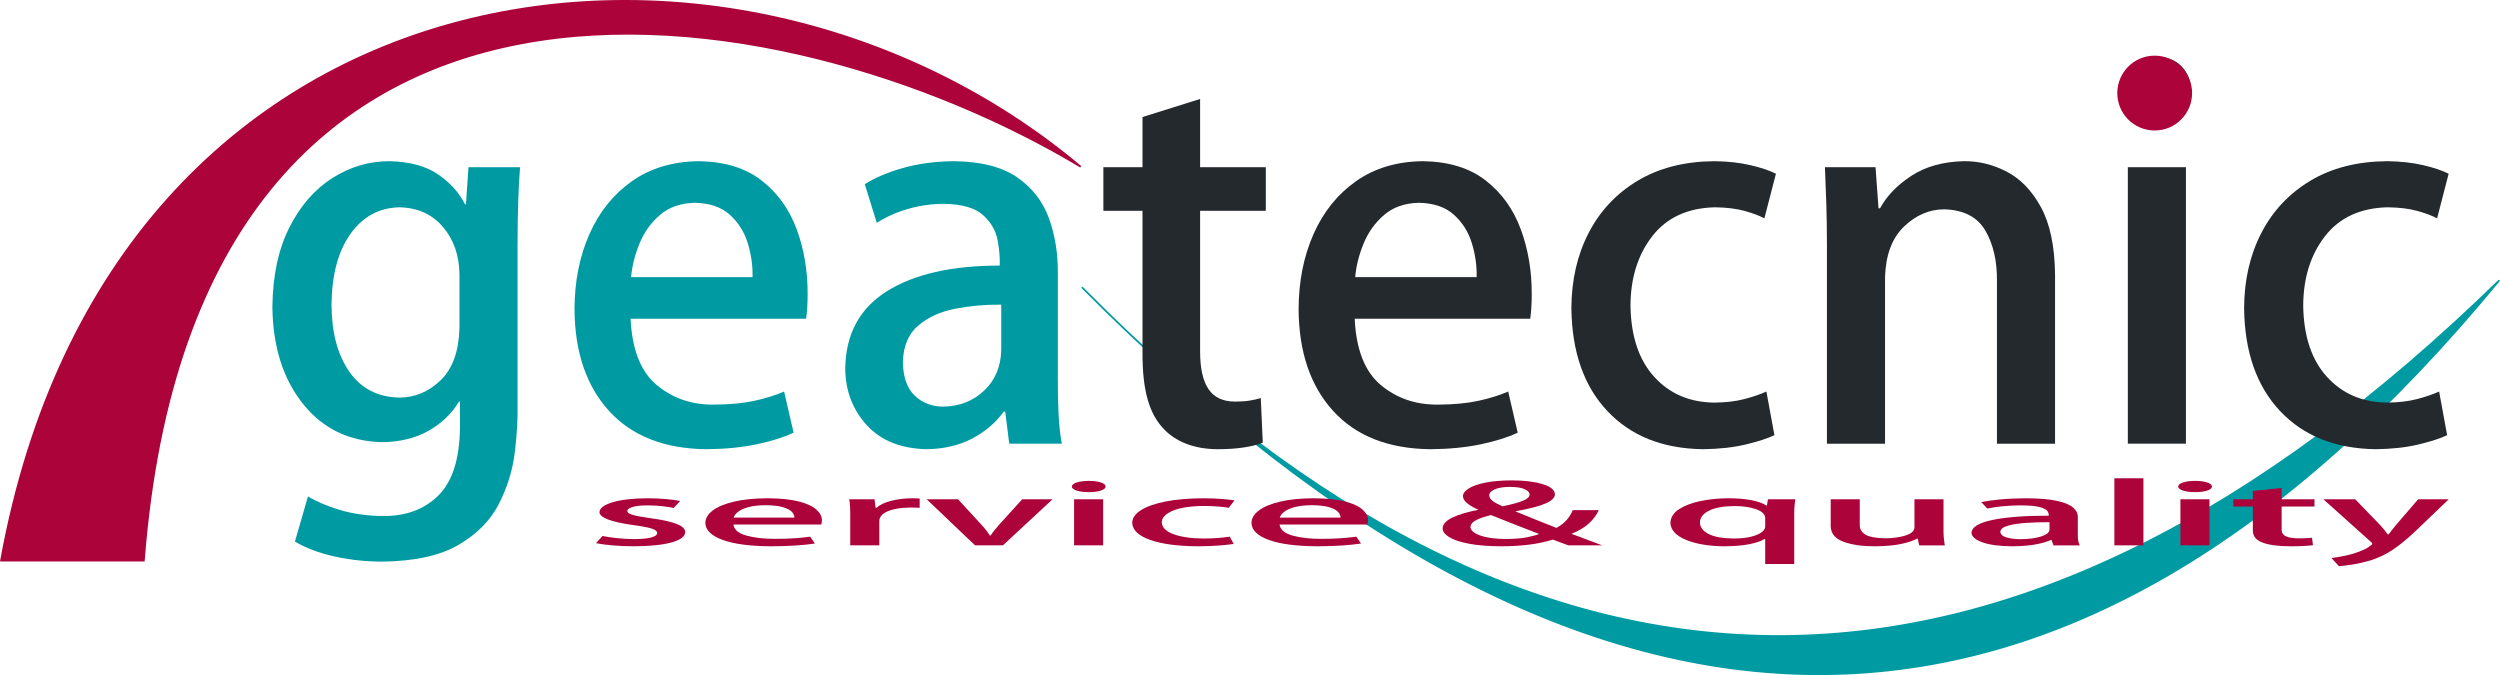 <?xml version="1.0" encoding="UTF-8" standalone="no"?>
<!-- Created with Inkscape (http://www.inkscape.org/) -->

<svg
   xmlns:dc="http://purl.org/dc/elements/1.1/"
   xmlns:cc="http://creativecommons.org/ns#"
   xmlns:rdf="http://www.w3.org/1999/02/22-rdf-syntax-ns#"
   xmlns:svg="http://www.w3.org/2000/svg"
   xmlns="http://www.w3.org/2000/svg"
   xmlns:sodipodi="http://sodipodi.sourceforge.net/DTD/sodipodi-0.dtd"
   xmlns:inkscape="http://www.inkscape.org/namespaces/inkscape"
   width="188.429"
   height="50.881"
   viewBox="0 0 188.429 50.881"
   id="svg2"
   version="1.1"
   inkscape:version="0.91 r13725"
   sodipodi:docname="logo_geatecnic-1.svg">
  <defs
     id="defs4" />
  <sodipodi:namedview
     id="base"
     pagecolor="#ffffff"
     bordercolor="#666666"
     borderopacity="1.0"
     inkscape:pageopacity="0.0"
     inkscape:pageshadow="2"
     inkscape:zoom="1.06"
     inkscape:cx="261.60009"
     inkscape:cy="-35.475738"
     inkscape:document-units="px"
     inkscape:current-layer="layer1"
     showgrid="false"
     fit-margin-top="0"
     fit-margin-left="0"
     fit-margin-right="0"
     fit-margin-bottom="0"
     units="px"
     inkscape:window-width="1366"
     inkscape:window-height="745"
     inkscape:window-x="-8"
     inkscape:window-y="-8"
     inkscape:window-maximized="1" />
  <g
     inkscape:label="Capa 1"
     inkscape:groupmode="layer"
     id="layer1"
     transform="translate(-209.316,-446.005)">
    <g
       transform="matrix(0.35,0,0,-0.35,209.395,496.821)"
       inkscape:label="logo_geatecnic"
       id="g3344">
      <g
         transform="translate(-1692,-1584)"
         id="g3346">
        <path
           inkscape:connector-curvature="0"
           id="path3348"
           style="fill:#009ba2;fill-opacity:1;fill-rule:evenodd;stroke:#009ba2;stroke-width:0.375;stroke-linecap:butt;stroke-linejoin:miter;stroke-miterlimit:3.864;stroke-dasharray:none;stroke-opacity:1"
           d="m 1924.76,1667.334 c 99.297,-100.649 201.047,-100.149 305.24,1.501 -92.704,-112.611 -194.454,-113.112 -305.24,-1.501 z" />
        <path
           inkscape:connector-curvature="0"
           id="path3350"
           style="fill:#009ba2;fill-opacity:1;fill-rule:evenodd;stroke:none"
           d="m 1792.656,1693.181 -0.539,-7.985 -0.216,0 c -1.212,2.465 -3.134,4.605 -5.766,6.422 -2.631,1.817 -6.147,2.77 -10.548,2.86 -4.392,-0.014 -8.487,-1.234 -12.284,-3.659 -3.797,-2.426 -6.874,-5.975 -9.231,-10.647 -2.357,-4.672 -3.57,-10.385 -3.641,-17.138 0.108,-8.495 2.293,-15.421 6.556,-20.777 4.263,-5.356 9.959,-8.119 17.087,-8.29 3.856,0.047 7.192,0.87 10.008,2.469 2.816,1.599 4.99,3.69 6.523,6.273 l 0.216,0 0,-5.72 c -0.085,-6.701 -1.643,-11.544 -4.673,-14.53 -3.03,-2.985 -7.019,-4.45 -11.966,-4.394 -3.372,0.04 -6.433,0.473 -9.182,1.298 -2.749,0.825 -5.053,1.798 -6.909,2.921 l -2.805,-9.723 c 2.38,-1.408 5.227,-2.478 8.541,-3.211 3.313,-0.733 6.729,-1.102 10.248,-1.106 6.977,0.083 12.459,1.288 16.445,3.613 3.986,2.326 6.886,5.272 8.7,8.84 1.814,3.568 2.953,7.257 3.416,11.068 0.463,3.811 0.66,7.243 0.592,10.296 l 0,33.946 c 0,3.946 0.052,7.28 0.148,10.001 0.097,2.721 0.227,5.112 0.392,7.173 l -11.112,0 z m -1.942,-34.694 c -0.135,-4.972 -1.486,-8.7 -4.052,-11.186 -2.566,-2.486 -5.537,-3.729 -8.914,-3.729 -4.673,0.104 -8.266,1.977 -10.778,5.62 -2.512,3.643 -3.782,8.435 -3.809,14.375 0.072,6.459 1.441,11.551 4.106,15.277 2.665,3.726 6.195,5.627 10.589,5.704 3.892,-0.106 6.994,-1.516 9.306,-4.23 2.312,-2.714 3.496,-6.097 3.552,-10.149 l 0,-11.682 z" />
        <path
           inkscape:connector-curvature="0"
           id="path3352"
           style="fill:#009ba2;fill-opacity:1;fill-rule:evenodd;stroke:none"
           d="m 1860.627,1644.871 c -1.912,-0.827 -4.075,-1.498 -6.489,-2.014 -2.413,-0.516 -5.253,-0.782 -8.519,-0.798 -4.844,-0.068 -8.986,1.339 -12.426,4.218 -3.44,2.88 -5.313,7.639 -5.619,14.277 l 37.799,0 c 0.216,1.493 0.324,3.256 0.324,5.288 0.021,4.982 -0.764,9.635 -2.354,13.959 -1.59,4.324 -4.11,7.83 -7.56,10.52 -3.45,2.69 -7.955,4.075 -13.514,4.157 -5.636,-0.065 -10.447,-1.507 -14.432,-4.325 -3.986,-2.818 -7.035,-6.62 -9.148,-11.408 -2.113,-4.787 -3.179,-10.168 -3.197,-16.141 0.058,-9.204 2.531,-16.5 7.42,-21.888 4.889,-5.388 11.845,-8.142 20.87,-8.263 4.07,0.027 7.706,0.378 10.909,1.052 3.203,0.674 5.864,1.511 7.986,2.509 l -2.05,8.856 z m -32.945,24.64 c 0.203,2.377 0.805,4.786 1.805,7.227 1,2.441 2.474,4.498 4.422,6.17 1.948,1.672 4.447,2.543 7.496,2.612 3.183,-0.066 5.689,-0.92 7.52,-2.564 1.83,-1.644 3.12,-3.684 3.87,-6.122 0.75,-2.437 1.095,-4.878 1.036,-7.324 l -26.149,0 z" />
        <path
           inkscape:connector-curvature="0"
           id="path3354"
           style="fill:#009ba2;fill-opacity:1;fill-rule:evenodd;stroke:none"
           d="m 1919.576,1670.271 c 0.048,4.282 -0.587,8.249 -1.907,11.9 -1.319,3.651 -3.61,6.599 -6.873,8.843 -3.263,2.245 -7.786,3.4 -13.569,3.464 -4.037,-0.038 -7.714,-0.528 -11.032,-1.47 -3.318,-0.942 -6.048,-2.107 -8.19,-3.494 l 2.589,-8.32 c 1.924,1.26 4.146,2.256 6.666,2.989 2.52,0.733 5.122,1.107 7.805,1.122 3.924,-0.082 6.738,-0.904 8.441,-2.464 1.703,-1.561 2.74,-3.368 3.11,-5.422 0.37,-2.054 0.518,-3.861 0.444,-5.421 -10.322,0 -18.419,-1.837 -24.291,-5.521 -5.872,-3.683 -8.863,-9.227 -8.972,-16.631 0.034,-4.745 1.558,-8.793 4.572,-12.143 3.015,-3.35 7.319,-5.099 12.913,-5.25 3.746,0.047 7.033,0.816 9.861,2.307 2.828,1.491 5.088,3.42 6.78,5.787 l 0.324,0 0.863,-6.905 11.328,0 c -0.367,1.975 -0.605,4.186 -0.716,6.633 -0.11,2.447 -0.16,4.956 -0.148,7.525 l 0,22.47 z m -12.19,-16.526 c -0.092,-3.536 -1.312,-6.421 -3.661,-8.657 -2.348,-2.236 -5.27,-3.389 -8.767,-3.461 -2.398,-0.016 -4.437,0.746 -6.119,2.284 -1.682,1.539 -2.56,3.95 -2.634,7.232 0.079,3.49 1.181,6.135 3.306,7.935 2.125,1.8 4.796,3.011 8.013,3.633 3.217,0.622 6.505,0.912 9.862,0.869 l 0,-9.835 z" />
        <path
           inkscape:connector-curvature="0"
           id="path3356"
           style="fill:#24292e;fill-opacity:1;fill-rule:evenodd;stroke:none"
           d="m 1937.808,1693.181 -8.424,0 0,-9.389 8.424,0 0,-30.813 c 0,-3.87 0.355,-7.103 1.079,-9.701 0.724,-2.598 1.838,-4.694 3.344,-6.291 1.312,-1.464 2.976,-2.584 4.99,-3.36 2.014,-0.776 4.272,-1.167 6.773,-1.174 2.113,0 3.989,0.13 5.629,0.378 1.64,0.247 3.004,0.589 4.09,1.025 l -0.432,9.608 c -0.736,-0.221 -1.532,-0.401 -2.389,-0.541 -0.857,-0.14 -1.897,-0.212 -3.118,-0.216 -2.63,0 -4.552,0.896 -5.764,2.703 -1.213,1.806 -1.811,4.545 -1.795,8.217 l 0,30.164 14.148,0 0,9.389 -14.148,0 0,14.699 -12.406,-3.891 0,-10.808 z" />
        <path
           inkscape:connector-curvature="0"
           id="path3358"
           style="fill:#24292e;fill-opacity:1;fill-rule:evenodd;stroke:none"
           d="m 2016.56,1644.871 c -1.912,-0.827 -4.075,-1.498 -6.489,-2.014 -2.413,-0.516 -5.253,-0.782 -8.519,-0.798 -4.844,-0.068 -8.986,1.339 -12.426,4.218 -3.44,2.88 -5.313,7.639 -5.619,14.277 l 37.799,0 c 0.216,1.493 0.324,3.256 0.324,5.288 0.021,4.982 -0.764,9.635 -2.354,13.959 -1.59,4.324 -4.11,7.83 -7.56,10.52 -3.45,2.69 -7.955,4.075 -13.514,4.157 -5.636,-0.065 -10.447,-1.507 -14.432,-4.325 -3.986,-2.818 -7.035,-6.62 -9.148,-11.408 -2.113,-4.787 -3.179,-10.168 -3.197,-16.141 0.058,-9.204 2.531,-16.5 7.42,-21.888 4.889,-5.388 11.845,-8.142 20.87,-8.263 4.07,0.027 7.706,0.378 10.909,1.052 3.203,0.674 5.864,1.511 7.986,2.509 l -2.05,8.856 z m -32.945,24.64 c 0.203,2.377 0.805,4.786 1.805,7.227 1,2.441 2.474,4.498 4.422,6.17 1.948,1.672 4.447,2.543 7.496,2.612 3.183,-0.066 5.689,-0.92 7.52,-2.564 1.83,-1.644 3.12,-3.684 3.87,-6.122 0.75,-2.437 1.095,-4.878 1.036,-7.324 l -26.149,0 z" />
        <path
           inkscape:connector-curvature="0"
           id="path3360"
           style="fill:#24292e;fill-opacity:1;fill-rule:evenodd;stroke:none"
           d="m 2072.162,1644.87 c -1.386,-0.619 -2.988,-1.164 -4.806,-1.635 -1.818,-0.471 -3.96,-0.719 -6.426,-0.743 -5.287,0.052 -9.589,1.894 -12.906,5.527 -3.316,3.633 -5.026,8.746 -5.13,15.339 0.027,5.991 1.593,10.983 4.698,14.974 3.105,3.991 7.587,6.064 13.446,6.217 2.531,-0.032 4.678,-0.293 6.439,-0.784 1.762,-0.491 3.179,-1.023 4.252,-1.595 l 2.484,9.61 c -1.33,0.679 -3.152,1.291 -5.467,1.835 -2.315,0.544 -4.921,0.832 -7.816,0.863 -6.397,-0.056 -11.888,-1.455 -16.471,-4.196 -4.584,-2.741 -8.105,-6.485 -10.565,-11.232 -2.46,-4.747 -3.703,-10.158 -3.729,-16.233 0.11,-9.401 2.695,-16.786 7.756,-22.155 5.061,-5.369 11.939,-8.105 20.633,-8.208 3.487,0.045 6.556,0.387 9.207,1.025 2.65,0.639 4.693,1.304 6.129,1.997 l -1.728,9.394 z" />
        <path
           inkscape:connector-curvature="0"
           id="path3362"
           style="fill:#24292e;fill-opacity:1;fill-rule:evenodd;stroke:none"
           d="m 2134.325,1670.065 c -0.07,6.084 -1.08,10.915 -3.029,14.493 -1.949,3.578 -4.414,6.135 -7.395,7.672 -2.981,1.537 -6.055,2.286 -9.222,2.247 -4.5,-0.106 -8.278,-1.163 -11.332,-3.171 -3.055,-2.008 -5.292,-4.333 -6.712,-6.976 l -0.324,0 -0.647,8.849 -10.896,0 c 0.113,-2.508 0.211,-5.11 0.297,-7.807 0.086,-2.697 0.131,-5.677 0.135,-8.942 l 0,-42.79 12.514,0 0,35.874 c 0.146,4.773 1.502,8.396 4.066,10.869 2.564,2.473 5.459,3.716 8.685,3.73 4.207,-0.122 7.166,-1.662 8.874,-4.62 1.709,-2.959 2.533,-6.606 2.472,-10.943 l 0,-34.91 12.514,0 0,36.423 z" />
        <path
           inkscape:connector-curvature="0"
           id="path3364"
           style="fill:#24292e;fill-opacity:1;fill-rule:evenodd;stroke:none"
           d="m 2163.591,1709.616 c -0.031,2.148 -0.697,3.898 -1.996,5.251 -1.299,1.352 -3.044,2.049 -5.233,2.092 -2.194,-0.043 -3.956,-0.74 -5.287,-2.092 -1.331,-1.352 -2.014,-3.102 -2.05,-5.251 0.032,-2.049 0.697,-3.755 1.996,-5.115 1.299,-1.361 3.043,-2.067 5.233,-2.119 2.288,0.052 4.078,0.758 5.368,2.119 1.29,1.361 1.947,3.066 1.969,5.115 z m -1.08,-16.435 -12.514,0 0,-59.539 12.514,0 0,59.539 z" />
        <path
           inkscape:connector-curvature="0"
           id="path3366"
           style="fill:#24292e;fill-opacity:1;fill-rule:evenodd;stroke:none"
           d="m 2217.032,1644.87 c -1.386,-0.619 -2.988,-1.164 -4.806,-1.635 -1.818,-0.471 -3.96,-0.719 -6.426,-0.743 -5.287,0.052 -9.589,1.894 -12.906,5.527 -3.316,3.633 -5.026,8.746 -5.13,15.339 0.027,5.991 1.593,10.983 4.698,14.974 3.105,3.991 7.587,6.064 13.446,6.217 2.531,-0.032 4.678,-0.293 6.439,-0.784 1.762,-0.491 3.179,-1.023 4.252,-1.595 l 2.484,9.61 c -1.33,0.679 -3.152,1.291 -5.467,1.835 -2.315,0.544 -4.921,0.832 -7.816,0.863 -6.397,-0.056 -11.888,-1.455 -16.471,-4.196 -4.584,-2.741 -8.105,-6.485 -10.566,-11.232 -2.46,-4.747 -3.703,-10.158 -3.729,-16.233 0.11,-9.401 2.695,-16.786 7.756,-22.155 5.061,-5.369 11.939,-8.105 20.634,-8.208 3.487,0.045 6.556,0.387 9.207,1.025 2.65,0.639 4.693,1.304 6.129,1.997 l -1.728,9.394 z" />
        <path
           inkscape:connector-curvature="0"
           id="path3368"
           style="fill:#ac033b;fill-opacity:1;fill-rule:evenodd;stroke:none"
           d="m 1838.255,1621.311 c -0.82,0.158 -1.836,0.292 -3.048,0.403 -1.212,0.111 -2.553,0.168 -4.022,0.173 -3.171,-0.02 -5.673,-0.308 -7.506,-0.864 -1.833,-0.556 -2.768,-1.258 -2.806,-2.107 -0.014,-0.579 0.593,-1.11 1.821,-1.593 1.228,-0.482 3.157,-0.9 5.788,-1.254 1.761,-0.243 3.009,-0.491 3.743,-0.743 0.734,-0.252 1.09,-0.563 1.068,-0.932 0,-0.385 -0.408,-0.696 -1.23,-0.932 -0.822,-0.237 -2.07,-0.358 -3.743,-0.365 -1.299,0.01 -2.561,0.081 -3.785,0.218 -1.224,0.137 -2.229,0.286 -3.014,0.448 l -1.403,-1.548 c 1.015,-0.201 2.222,-0.361 3.622,-0.481 1.399,-0.12 2.89,-0.181 4.473,-0.184 3.418,0.01 6.116,0.276 8.094,0.805 1.978,0.529 2.987,1.275 3.029,2.237 -0.01,0.714 -0.642,1.313 -1.908,1.795 -1.267,0.482 -3.131,0.887 -5.592,1.214 -1.792,0.25 -3.073,0.488 -3.845,0.714 -0.771,0.226 -1.147,0.504 -1.128,0.836 0,0.342 0.374,0.626 1.108,0.854 0.734,0.227 1.806,0.345 3.216,0.354 1.226,-0.01 2.326,-0.069 3.301,-0.185 0.975,-0.116 1.764,-0.24 2.367,-0.374 l 1.402,1.512 z" />
        <path
           inkscape:connector-curvature="0"
           id="path3370"
           style="fill:#ac033b;fill-opacity:1;fill-rule:evenodd;stroke:none"
           d="m 1866.236,1613.619 c -0.956,-0.138 -2.038,-0.25 -3.244,-0.336 -1.207,-0.086 -2.627,-0.13 -4.26,-0.133 -2.422,-0.011 -4.493,0.223 -6.213,0.703 -1.72,0.48 -2.656,1.273 -2.809,2.38 l 18.9,0 c 0.108,0.249 0.162,0.543 0.162,0.881 0.01,0.83 -0.382,1.606 -1.177,2.326 -0.795,0.721 -2.055,1.305 -3.78,1.753 -1.725,0.448 -3.977,0.679 -6.757,0.693 -2.818,-0.011 -5.223,-0.251 -7.216,-0.721 -1.993,-0.47 -3.517,-1.103 -4.574,-1.901 -1.056,-0.798 -1.589,-1.695 -1.599,-2.69 0.029,-1.534 1.266,-2.75 3.71,-3.648 2.444,-0.898 5.923,-1.357 10.435,-1.377 2.035,0 3.853,0.063 5.454,0.175 1.601,0.112 2.932,0.252 3.993,0.418 l -1.025,1.476 z m -16.472,4.107 c 0.102,0.396 0.403,0.798 0.902,1.205 0.5,0.407 1.237,0.75 2.211,1.028 0.974,0.279 2.223,0.424 3.748,0.435 1.591,-0.011 2.845,-0.153 3.76,-0.427 0.915,-0.274 1.56,-0.614 1.935,-1.02 0.375,-0.406 0.548,-0.813 0.518,-1.221 l -13.074,0 z" />
        <path
           inkscape:connector-curvature="0"
           id="path3372"
           style="fill:#ac033b;fill-opacity:1;fill-rule:evenodd;stroke:none"
           d="m 1889.824,1621.832 c -0.264,0.018 -0.519,0.032 -0.763,0.041 -0.244,0.01 -0.512,0.014 -0.803,0.014 -1.655,-0.01 -3.178,-0.187 -4.569,-0.544 -1.391,-0.357 -2.442,-0.853 -3.152,-1.489 l -0.216,0 -0.216,1.817 -5.448,0 c 0.08,-0.456 0.136,-0.931 0.169,-1.425 0.033,-0.494 0.048,-1.028 0.047,-1.601 l 0,-6.897 6.257,0 0,5.259 c 0.023,0.877 0.639,1.574 1.849,2.091 1.21,0.516 2.88,0.781 5.008,0.793 0.693,0 1.305,-0.018 1.836,-0.054 l 0,1.997 z" />
        <path
           inkscape:connector-curvature="0"
           id="path3374"
           style="fill:#ac033b;fill-opacity:1;fill-rule:evenodd;stroke:none"
           d="m 1911.903,1621.67 -4.805,-5.295 c -0.38,-0.431 -0.74,-0.854 -1.08,-1.266 -0.34,-0.413 -0.646,-0.826 -0.918,-1.239 l -0.162,0 c -0.269,0.414 -0.568,0.829 -0.897,1.248 -0.33,0.418 -0.696,0.843 -1.1,1.274 l -4.859,5.278 -6.748,0 10.419,-9.923 5.992,0 10.689,9.923 -6.532,0 z" />
        <path
           inkscape:connector-curvature="0"
           id="path3376"
           style="fill:#ac033b;fill-opacity:1;fill-rule:evenodd;stroke:none"
           d="m 1929.873,1624.409 c -0.016,0.358 -0.348,0.65 -0.998,0.875 -0.65,0.225 -1.522,0.342 -2.616,0.349 -1.097,-0.01 -1.978,-0.123 -2.643,-0.349 -0.665,-0.225 -1.007,-0.517 -1.025,-0.875 0.016,-0.342 0.348,-0.626 0.998,-0.853 0.65,-0.227 1.522,-0.345 2.616,-0.353 1.144,0.01 2.039,0.126 2.684,0.353 0.645,0.227 0.973,0.511 0.985,0.853 z m -0.54,-2.739 -6.257,0 0,-9.923 6.257,0 0,9.923 z" />
        <path
           inkscape:connector-curvature="0"
           id="path3378"
           style="fill:#ac033b;fill-opacity:1;fill-rule:evenodd;stroke:none"
           d="m 1956.594,1613.618 c -0.693,-0.103 -1.494,-0.194 -2.403,-0.273 -0.909,-0.078 -1.98,-0.12 -3.213,-0.124 -2.644,0.01 -4.795,0.316 -6.453,0.921 -1.658,0.606 -2.513,1.458 -2.565,2.556 0.014,0.999 0.796,1.831 2.349,2.496 1.552,0.665 3.793,1.011 6.723,1.036 1.266,-0.01 2.339,-0.049 3.22,-0.131 0.881,-0.082 1.589,-0.171 2.126,-0.266 l 1.242,1.602 c -0.665,0.113 -1.576,0.215 -2.734,0.306 -1.157,0.091 -2.46,0.139 -3.908,0.144 -3.199,-0.01 -5.944,-0.243 -8.236,-0.699 -2.292,-0.457 -4.053,-1.081 -5.283,-1.872 -1.23,-0.791 -1.851,-1.693 -1.864,-2.705 0.055,-1.567 1.347,-2.798 3.878,-3.693 2.53,-0.895 5.969,-1.351 10.317,-1.368 1.744,0.01 3.278,0.064 4.603,0.171 1.325,0.106 2.347,0.217 3.064,0.333 l -0.864,1.566 z" />
        <path
           inkscape:connector-curvature="0"
           id="path3380"
           style="fill:#ac033b;fill-opacity:1;fill-rule:evenodd;stroke:none"
           d="m 1983.844,1613.619 c -0.956,-0.138 -2.038,-0.25 -3.244,-0.336 -1.207,-0.086 -2.627,-0.13 -4.26,-0.133 -2.422,-0.011 -4.493,0.223 -6.213,0.703 -1.72,0.48 -2.656,1.273 -2.809,2.38 l 18.9,0 c 0.108,0.249 0.162,0.543 0.162,0.881 0.01,0.83 -0.382,1.606 -1.177,2.326 -0.795,0.721 -2.055,1.305 -3.78,1.753 -1.725,0.448 -3.977,0.679 -6.757,0.693 -2.818,-0.011 -5.223,-0.251 -7.216,-0.721 -1.993,-0.47 -3.517,-1.103 -4.574,-1.901 -1.056,-0.798 -1.589,-1.695 -1.599,-2.69 0.029,-1.534 1.266,-2.75 3.71,-3.648 2.444,-0.898 5.923,-1.357 10.435,-1.377 2.035,0 3.853,0.063 5.454,0.175 1.601,0.112 2.932,0.252 3.993,0.418 l -1.025,1.476 z m -16.472,4.107 c 0.102,0.396 0.403,0.798 0.902,1.205 0.5,0.407 1.237,0.75 2.211,1.028 0.974,0.279 2.224,0.424 3.748,0.435 1.591,-0.011 2.845,-0.153 3.76,-0.427 0.915,-0.274 1.56,-0.614 1.935,-1.02 0.375,-0.406 0.548,-0.813 0.518,-1.221 l -13.074,0 z" />
        <path
           inkscape:connector-curvature="0"
           id="path3382"
           style="fill:#ac033b;fill-opacity:1;fill-rule:evenodd;stroke:none"
           d="m 2030.187,1614.231 c 1.578,0.636 2.836,1.387 3.773,2.252 0.937,0.866 1.641,1.815 2.113,2.847 l -5.616,0 c -0.291,-0.737 -0.721,-1.434 -1.289,-2.092 -0.568,-0.658 -1.308,-1.234 -2.221,-1.728 -1.298,0.501 -2.721,1.067 -4.269,1.696 -1.548,0.629 -3.039,1.235 -4.475,1.818 l 0,0.072 c 3.02,0.545 5.185,1.117 6.497,1.716 1.312,0.599 1.952,1.252 1.922,1.959 -0.063,0.935 -0.962,1.662 -2.697,2.181 -1.736,0.518 -3.931,0.782 -6.586,0.789 -2.306,-0.011 -4.24,-0.179 -5.802,-0.506 -1.561,-0.327 -2.739,-0.749 -3.532,-1.267 -0.793,-0.517 -1.191,-1.067 -1.193,-1.647 0.012,-0.5 0.311,-0.996 0.897,-1.489 0.585,-0.493 1.383,-0.958 2.393,-1.394 l -0.054,-0.054 c -2.325,-0.449 -4.167,-1.002 -5.526,-1.66 -1.359,-0.658 -2.054,-1.432 -2.084,-2.322 0,-0.683 0.482,-1.315 1.437,-1.896 0.955,-0.581 2.365,-1.05 4.232,-1.407 1.867,-0.357 4.17,-0.54 6.91,-0.55 2.188,-8e-4 4.213,0.118 6.076,0.355 1.862,0.238 3.562,0.599 5.099,1.084 0.689,-0.265 1.294,-0.494 1.815,-0.687 0.521,-0.193 1.032,-0.378 1.532,-0.554 l 7.29,0 -6.642,2.484 z m -14.143,-1.117 c -2.326,0.019 -4.17,0.274 -5.531,0.766 -1.361,0.492 -2.056,1.107 -2.087,1.847 0.06,0.628 0.548,1.151 1.466,1.567 0.917,0.417 1.906,0.741 2.965,0.973 1.948,-0.778 3.833,-1.524 5.652,-2.239 1.82,-0.715 3.392,-1.326 4.717,-1.833 -0.558,-0.234 -1.424,-0.468 -2.597,-0.703 -1.173,-0.234 -2.701,-0.36 -4.585,-0.378 z m 0.917,11.225 c 1.5,-0.02 2.58,-0.197 3.242,-0.532 0.662,-0.335 0.986,-0.71 0.973,-1.126 -0.014,-0.515 -0.527,-0.971 -1.54,-1.369 -1.013,-0.398 -2.445,-0.782 -4.296,-1.153 -0.852,0.357 -1.539,0.724 -2.06,1.104 -0.521,0.379 -0.789,0.792 -0.804,1.239 -0.01,0.479 0.357,0.9 1.087,1.264 0.731,0.364 1.863,0.555 3.398,0.574 z" />
        <path
           inkscape:connector-curvature="0"
           id="path3384"
           style="fill:#ac033b;fill-opacity:1;fill-rule:evenodd;stroke:none"
           d="m 2072.496,1621.67 -0.216,-1.313 -0.162,0 c -0.759,0.481 -1.82,0.855 -3.18,1.122 -1.361,0.267 -3.002,0.403 -4.923,0.407 -2.059,0 -4.038,-0.189 -5.936,-0.573 -1.898,-0.383 -3.46,-0.968 -4.685,-1.753 -1.226,-0.786 -1.86,-1.781 -1.902,-2.987 0.084,-1.557 1.224,-2.78 3.42,-3.668 2.196,-0.888 4.942,-1.34 8.24,-1.357 2.06,0.01 3.815,0.154 5.267,0.436 1.452,0.283 2.559,0.653 3.322,1.111 l 0.162,0 0,-5.366 6.257,0 0,11.078 c 0,0.563 0.025,1.078 0.068,1.545 0.043,0.467 0.092,0.906 0.148,1.317 l -5.88,0 z m -0.593,-5.926 c 0,-0.371 -0.237,-0.749 -0.718,-1.134 -0.481,-0.385 -1.221,-0.71 -2.219,-0.974 -0.998,-0.265 -2.27,-0.403 -3.816,-0.414 -2.455,0.024 -4.285,0.359 -5.49,1.006 -1.205,0.647 -1.806,1.465 -1.803,2.452 0.012,1.046 0.663,1.892 1.952,2.537 1.289,0.645 3.141,0.977 5.558,0.996 1.761,-0.01 3.276,-0.231 4.545,-0.671 1.268,-0.44 1.933,-1.051 1.992,-1.833 l 0,-1.965 z" />
        <path
           inkscape:connector-curvature="0"
           id="path3386"
           style="fill:#ac033b;fill-opacity:1;fill-rule:evenodd;stroke:none"
           d="m 2110.306,1621.67 -6.257,0 0,-6.143 c -0.08,-0.748 -0.758,-1.31 -2.033,-1.687 -1.275,-0.376 -2.669,-0.565 -4.181,-0.565 -2.028,0.012 -3.469,0.272 -4.322,0.781 -0.853,0.509 -1.267,1.198 -1.243,2.065 l 0,5.548 -6.257,0 0,-5.896 c 0.08,-1.56 1.04,-2.66 2.88,-3.299 1.84,-0.639 4.082,-0.948 6.727,-0.926 2.4,0.025 4.34,0.213 5.822,0.562 1.481,0.349 2.53,0.708 3.146,1.075 l 0.162,0 0.324,-1.439 5.502,0 c -0.058,0.395 -0.117,0.828 -0.175,1.299 -0.059,0.471 -0.09,0.985 -0.095,1.542 l 0,7.083 z" />
        <path
           inkscape:connector-curvature="0"
           id="path3388"
           style="fill:#ac033b;fill-opacity:1;fill-rule:evenodd;stroke:none"
           d="m 2139.225,1617.852 c 0.024,0.714 -0.294,1.375 -0.953,1.983 -0.659,0.608 -1.805,1.1 -3.436,1.474 -1.631,0.374 -3.893,0.567 -6.785,0.577 -2.018,-0.01 -3.857,-0.088 -5.516,-0.245 -1.659,-0.157 -3.024,-0.351 -4.095,-0.582 l 1.295,-1.387 c 0.962,0.21 2.073,0.376 3.333,0.498 1.26,0.122 2.561,0.184 3.903,0.187 1.962,-0.014 3.369,-0.151 4.221,-0.411 0.852,-0.26 1.37,-0.561 1.555,-0.904 0.185,-0.342 0.259,-0.643 0.222,-0.904 -5.161,5e-4 -9.209,-0.306 -12.145,-0.92 -2.936,-0.614 -4.431,-1.538 -4.486,-2.772 0.017,-0.791 0.779,-1.466 2.286,-2.024 1.507,-0.558 3.659,-0.85 6.456,-0.875 1.873,0.01 3.517,0.136 4.93,0.384 1.414,0.248 2.544,0.57 3.39,0.965 l 0.162,0 0.431,-1.151 5.664,0 c -0.183,0.329 -0.303,0.698 -0.358,1.106 -0.055,0.408 -0.08,0.826 -0.074,1.254 l 0,3.745 z m -6.095,-2.754 c -0.046,-0.589 -0.656,-1.07 -1.83,-1.443 -1.174,-0.373 -2.635,-0.565 -4.383,-0.577 -1.199,0 -2.219,0.124 -3.06,0.381 -0.841,0.257 -1.28,0.658 -1.317,1.205 0.04,0.582 0.591,1.022 1.653,1.322 1.062,0.3 2.398,0.502 4.006,0.606 1.609,0.104 3.252,0.152 4.931,0.145 l 0,-1.639 z" />
        <path
           inkscape:connector-curvature="0"
           id="path3390"
           style="fill:#ac033b;fill-opacity:1;fill-rule:evenodd;stroke:none"
           d="m 2153.356,1626.194 -6.257,0 0,-14.447 6.257,0 0,14.447 z" />
        <path
           inkscape:connector-curvature="0"
           id="path3392"
           style="fill:#ac033b;fill-opacity:1;fill-rule:evenodd;stroke:none"
           d="m 2168.119,1624.409 c -0.016,0.358 -0.348,0.65 -0.998,0.875 -0.65,0.225 -1.522,0.342 -2.616,0.349 -1.097,-0.01 -1.978,-0.123 -2.643,-0.349 -0.665,-0.225 -1.007,-0.517 -1.025,-0.875 0.016,-0.342 0.348,-0.626 0.998,-0.853 0.65,-0.227 1.522,-0.345 2.616,-0.353 1.144,0.01 2.039,0.126 2.684,0.353 0.645,0.227 0.973,0.511 0.985,0.853 z m -0.54,-2.739 -6.257,0 0,-9.923 6.257,0 0,9.923 z" />
        <path
           inkscape:connector-curvature="0"
           id="path3394"
           style="fill:#ac033b;fill-opacity:1;fill-rule:evenodd;stroke:none"
           d="m 2176.919,1621.67 -4.212,0 0,-1.565 4.212,0 0,-5.136 c 0,-0.645 0.178,-1.184 0.539,-1.617 0.362,-0.433 0.919,-0.782 1.672,-1.048 0.656,-0.244 1.488,-0.431 2.495,-0.56 1.007,-0.129 2.136,-0.195 3.386,-0.196 1.056,7e-4 1.994,0.022 2.815,0.063 0.82,0.041 1.502,0.098 2.045,0.171 l -0.216,1.601 c -0.368,-0.037 -0.766,-0.067 -1.195,-0.09 -0.429,-0.023 -0.948,-0.035 -1.559,-0.036 -1.315,-8e-4 -2.276,0.149 -2.882,0.451 -0.606,0.301 -0.906,0.757 -0.898,1.369 l 0,5.027 7.074,0 0,1.565 -7.074,0 0,2.45 -6.203,-0.648 0,-1.801 z" />
        <path
           inkscape:connector-curvature="0"
           id="path3396"
           style="fill:#ac033b;fill-opacity:1;fill-rule:evenodd;stroke:none"
           d="m 2212.514,1621.67 -4.805,-5.584 c -0.274,-0.338 -0.549,-0.68 -0.823,-1.024 -0.275,-0.345 -0.522,-0.664 -0.742,-0.957 l -0.162,0 c -0.219,0.294 -0.469,0.616 -0.749,0.964 -0.28,0.348 -0.57,0.688 -0.871,1.018 l -5.399,5.584 -6.856,0 10.203,-9.151 c 0.132,-0.098 0.219,-0.181 0.263,-0.25 0.044,-0.069 0.064,-0.13 0.061,-0.182 0.011,-0.108 -0.269,-0.356 -0.842,-0.742 -0.573,-0.386 -1.505,-0.8 -2.797,-1.242 -1.292,-0.442 -3.013,-0.801 -5.16,-1.078 l 1.619,-1.765 c 0.757,0.049 1.753,0.172 2.989,0.369 1.236,0.197 2.543,0.501 3.921,0.91 1.738,0.561 3.337,1.339 4.798,2.335 1.461,0.996 3.047,2.301 4.758,3.916 l 7.18,6.881 -6.586,0 z" />
        <path
           inkscape:connector-curvature="0"
           id="path3398"
           style="fill:#ac033b;fill-opacity:1;fill-rule:nonzero;stroke:#ac033b;stroke-width:0.375;stroke-linecap:butt;stroke-linejoin:miter;stroke-miterlimit:3.864;stroke-dasharray:none;stroke-opacity:1"
           d="m 2147.915,1709.144 c 0,4.348 3.522,7.872 7.866,7.872 4.344,0 7.866,-3.524 7.866,-7.872 0,-4.348 -3.522,-7.872 -7.866,-7.872 -4.344,0 -7.866,3.524 -7.866,7.872 z" />
        <path
           inkscape:connector-curvature="0"
           id="path3400"
           style="fill:#ac033b;fill-opacity:1;fill-rule:evenodd;stroke:#ac033b;stroke-width:0.375;stroke-linecap:butt;stroke-linejoin:miter;stroke-miterlimit:3.864;stroke-dasharray:none;stroke-opacity:1"
           d="m 1692,1608.471 c 23.999,132.098 157.495,147.86 232.492,84.813 -63.748,38.278 -190.494,60.795 -201.743,-84.813 l -30.749,0 z" />
      </g>
    </g>
  </g>
</svg>
